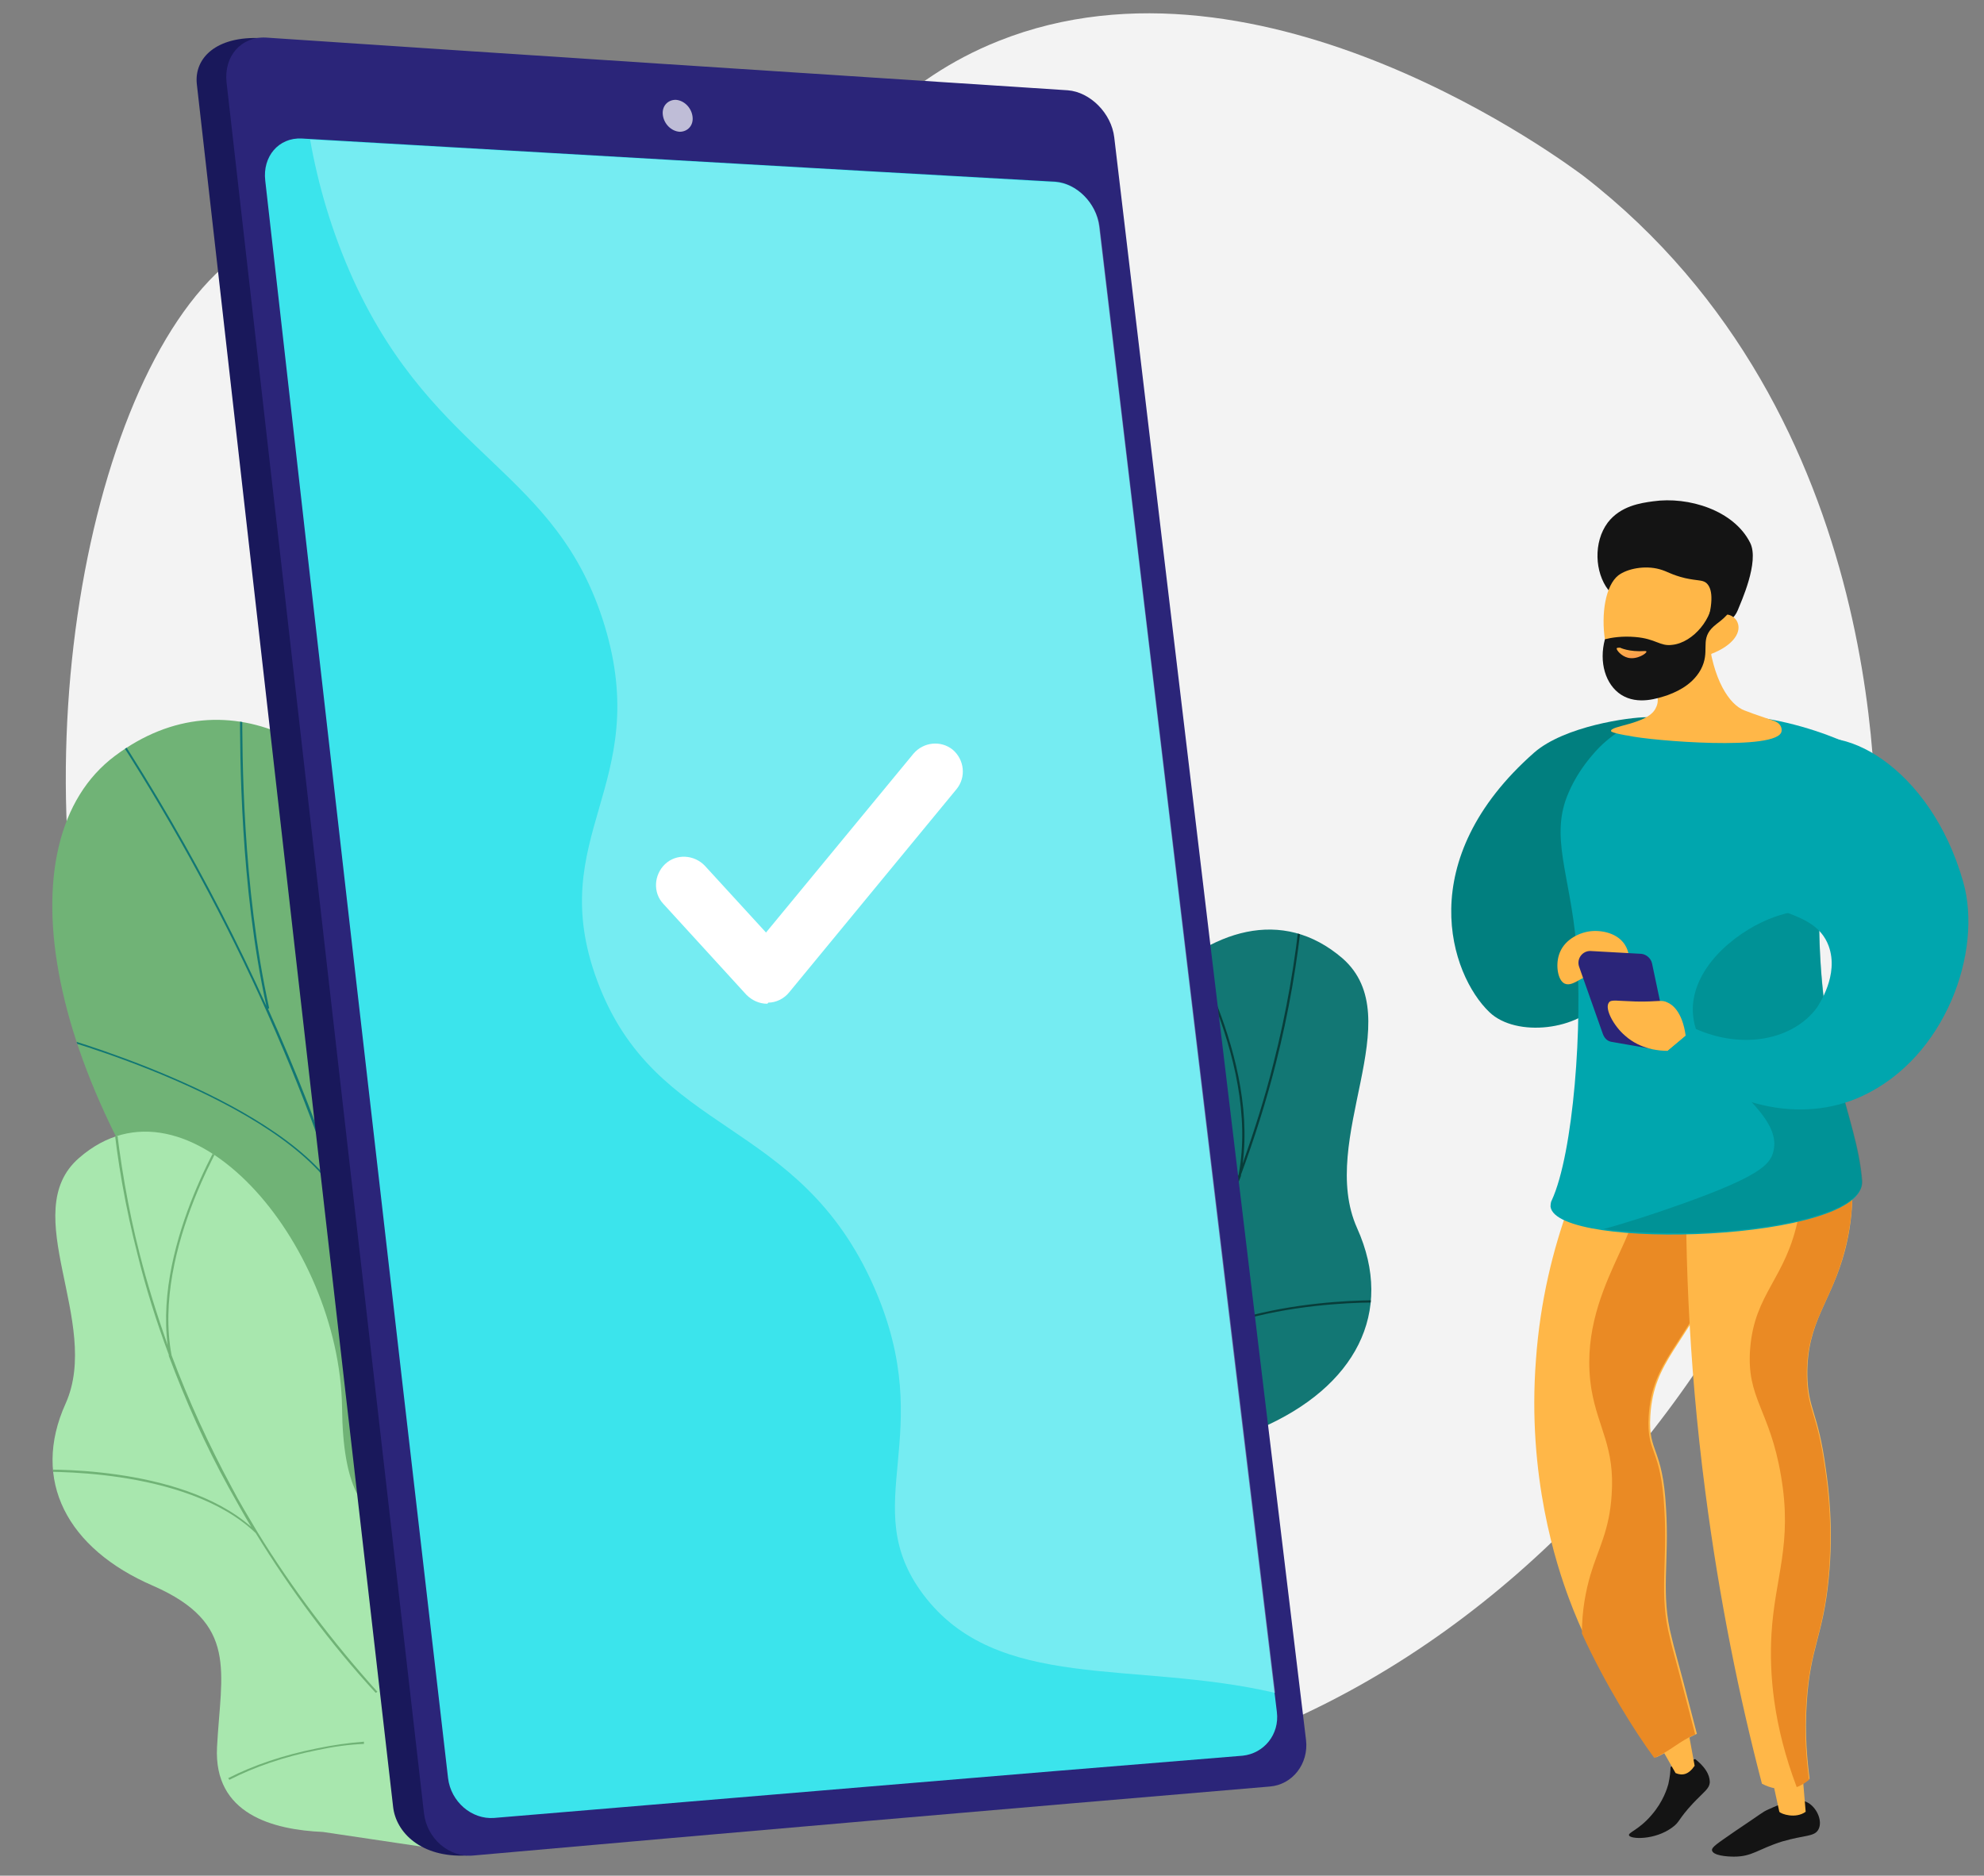 <?xml version="1.0" encoding="utf-8"?>
<!-- Generator: Adobe Illustrator 25.2.1, SVG Export Plug-In . SVG Version: 6.00 Build 0)  -->
<svg version="1.1" id="Metaphor_illustration" xmlns="http://www.w3.org/2000/svg" xmlns:xlink="http://www.w3.org/1999/xlink"
	 x="0px" y="0px" viewBox="0 0 353.8 334.5" style="enable-background:new 0 0 353.8 334.5;" xml:space="preserve">
<rect x="0" y="0" width="353.8" height="334.5" fill="#808080" stroke="none"/>
<style type="text/css">
	.st0{fill:#F3F3F3;}
	.st1{fill:#127774;}
	.st2{clip-path:url(#SVGID_2_);}
	.st3{fill:#083D3A;}
	.st4{fill:#70B376;}
	.st5{fill:#A8E7AE;}
	.st6{clip-path:url(#SVGID_4_);fill:#127774;}
	.st7{clip-path:url(#SVGID_6_);}
	.st8{fill:#19185B;}
	.st9{fill:#2B2579;}
	.st10{fill:#3BE4EC;}
	.st11{opacity:0.3;fill:#FFFFFF;}
	.st12{fill:#BFBDD7;}
	.st13{fill:#FFFFFF;}
	.st14{fill:#141414;}
	.st15{fill:#FFB748;}
	.st16{fill:#EA8A24;}
	.st17{fill:#017F7F;}
	.st18{fill:#00A6AE;}
	.st19{fill:url(#SVGID_7_);}
	.st20{opacity:0.5;fill:#017F7F;}
</style>
<path class="st0" d="M178.1,7.3c-34.9,13.9-38.3,49.4-69.7,52.5C81,62.4,70.5,36.7,51.3,41.3c-29.3,7-47.7,76.9-36,134.3
	c12.2,59.3,63.2,138.1,147.8,143.5c95,6,166.8-84.7,171.2-164.3c0.5-8.6,3.3-80.7-51.9-123.4C279.7,29.4,225.3-11.5,178.1,7.3z"/>
<path class="st1" d="M187.7,219.9c-0.4,31.1-15.4,20.9-29.2,23.9c-16,23.1-17.5,44.6,6.4,63.1l26.6-4c9.9-0.5,21.4-3.5,20.8-16.6
	c-0.7-14.9-4.3-24.3,12.5-31.6c16.8-7.3,24-20.6,17.2-35.7c-7.1-15.9,9.6-37.4-2.6-48.1C217.9,152.4,188,187.5,187.7,219.9z"/>
<g>
	<defs>
		<path id="SVGID_1_" d="M187.7,219.9c-0.4,31.1-15.4,20.9-29.2,23.9c-16,23.1-17.5,44.6,6.4,63.1l26.6-4
			c9.9-0.5,21.4-3.5,20.8-16.6c-0.7-14.9-4.3-24.3,12.5-31.6c16.8-7.3,24-20.6,17.2-35.7c-7.1-15.9,9.6-37.4-2.6-48.1
			C217.9,152.4,188,187.5,187.7,219.9z"/>
	</defs>
	<clipPath id="SVGID_2_">
		<use xlink:href="#SVGID_1_"  style="overflow:visible;"/>
	</clipPath>
	<g class="st2">
		<path class="st3" d="M183.3,285.3l0,0.4c3,0.2,6.1,0.6,9.2,1.3c6.5,1.3,12.3,3.3,17.2,5.8l0.2-0.4c-4.9-2.5-10.8-4.5-17.3-5.8
			C189.4,285.9,186.3,285.5,183.3,285.3z"/>
		<path class="st3" d="M205.2,243.1c1.5-2.5,3-5.1,4.4-7.6c4.5-8.4,8.4-17,11.7-25.8l0,0c0-0.1,0-0.1,0-0.2
			c2.4-6.5,4.5-13.1,6.2-19.8c2.3-9,3.9-18.2,4.8-27.4l-0.4,0c-0.9,9.1-2.5,18.3-4.8,27.3c-1.5,6-3.4,12-5.5,17.9
			c2.7-20.6-12.1-43.5-12.3-43.7l-0.3,0.2c0.2,0.2,15.8,24.4,11.9,45.4c-3.3,8.8-7.2,17.5-11.7,25.9c-1.6,3-3.3,5.9-5.1,8.8
			c0,0,0,0,0,0l0,0c-6.8,11.1-14.6,21.6-23.4,31.2l0.3,0.3c8.8-9.6,16.7-20.1,23.5-31.3c13.7-13.2,42.9-12,43.2-12l0-0.4
			C247.4,231.9,219.5,230.8,205.2,243.1z"/>
	</g>
</g>
<path class="st4" d="M55.8,296.4c-1.5,3.5-4.2,8.3-7.1,13.8h61.7c-9.4-17.4-21.8-35.4-12.1-69.4c4.5-16,18.4-44.9,8.6-61.4
	c-11.2-18.8-26.4-7.8-32.9-22.7c-10-23.3-33.1-37.2-53.5-21.9C0.3,149.9,7.3,193.2,43,236.5C65.1,270.5,63.4,278.3,55.8,296.4z"/>
<path class="st5" d="M61,251.1c0.3,28.3,14,19,26.6,21.8c14.5,21.1,15.9,40.6-5.8,57.4l-24.2-3.6c-9-0.4-19.5-3.2-18.9-15.1
	c0.7-13.5,3.9-22.1-11.4-28.8c-15.3-6.6-21.8-18.8-15.6-32.5c6.5-14.5-8.8-34.1,2.4-43.8C33.5,189.6,60.6,221.6,61,251.1z"/>
<g>
	<defs>
		<path id="SVGID_3_" d="M55.8,296.4c-1.5,3.5-4.2,8.3-7.1,13.8h61.7c-9.4-17.4-21.8-35.4-12.1-69.4c4.5-16,18.4-44.9,8.6-61.4
			c-11.2-18.8-26.4-7.8-32.9-22.7c-10-23.3-33.1-37.2-53.5-21.9C0.3,149.9,7.3,193.2,43,236.5C65.1,270.5,63.4,278.3,55.8,296.4z"/>
	</defs>
	<clipPath id="SVGID_4_">
		<use xlink:href="#SVGID_3_"  style="overflow:visible;"/>
	</clipPath>
	<path class="st6" d="M85.7,202.8c7.3-19.8,15.6-35,15.6-35.1l-0.3-0.2c-0.1,0.2-8.3,15.3-15.7,35.2c-5.9,16-12.3,38-11.5,57.1
		c-1-4.9-2.1-9.7-3.7-14.6c-0.1-0.5-0.2-0.9-0.2-1.4c-0.3-1.7-0.6-3.7-1.9-5.4c-2-8.3-4.4-16.6-7.1-24.7l0,0c0,0,0-0.1,0-0.1
		c-3.7-11.4-8.1-22.6-13.1-33.7l0.2-0.1c-4.8-21.7-4.8-45.5-4.8-53.4c0-1.8,0-2.5,0-2.7l-0.4,0.1c0,0.2,0,1.2,0,2.7
		c0,7.8,0,31.4,4.7,52.9C37.4,157,24.8,135.3,9.7,114.3l-0.3,0.2c22.4,31.1,39.3,63.9,50.6,97.8c-11.5-17.1-50.6-27.8-51-27.9
		l-0.1,0.3c0.4,0.1,41.4,11.2,51.6,29c2.7,8.2,5.1,16.5,7.1,24.8l0,0.1c1.3,1.6,1.6,3.4,1.8,5.2c0.1,0.5,0.1,1,0.2,1.4
		c1.9,5.8,3.1,11.5,4.2,17.3c0.1,1.8,0.3,3.6,0.6,5.3l0.3-0.1c0.1,0.5,0.2,1,0.3,1.5c0.6,3.6,1.3,7.4,2.1,11.2l0.4,2.7
		c1.1,7.9,2.2,15.5,2.9,23.5l0.4,0c-0.7-8-1.8-15.5-2.9-23.5l-0.4-2.7c-0.8-3.8-1.5-7.6-2.1-11.2c-0.4-2.3-0.8-4.5-1.2-6.8
		C72.8,242.9,79.5,219.6,85.7,202.8z"/>
</g>
<g>
	<defs>
		<path id="SVGID_5_" d="M61,251.1c0.3,28.3,14,19,26.6,21.8c14.5,21.1,15.9,40.6-5.8,57.4l-24.2-3.6c-9-0.4-19.5-3.2-18.9-15.1
			c0.7-13.5,3.9-22.1-11.4-28.8c-15.3-6.6-21.8-18.8-15.6-32.5c6.5-14.5-8.8-34.1,2.4-43.8C33.5,189.6,60.6,221.6,61,251.1z"/>
	</defs>
	<clipPath id="SVGID_6_">
		<use xlink:href="#SVGID_5_"  style="overflow:visible;"/>
	</clipPath>
	<g class="st7">
		<path class="st4" d="M45.9,273.2L45.9,273.2C45.9,273.1,45.9,273.1,45.9,273.2c-1.6-2.7-3.2-5.3-4.6-8
			c-4.1-7.6-7.7-15.5-10.7-23.5c-3.6-19.1,10.7-41.1,10.8-41.4l-0.3-0.2c-0.1,0.2-13.6,21-11.2,39.8c-1.9-5.4-3.6-10.8-5-16.3
			c-2.1-8.2-3.5-16.6-4.4-24.9l-0.4,0c0.8,8.3,2.3,16.7,4.4,24.9c1.5,6.1,3.4,12.1,5.6,18c0,0.1,0,0.1,0,0.2l0,0
			c3,8,6.5,15.9,10.7,23.5c1.3,2.3,2.6,4.7,4,7C32,261,6.6,262.1,6.3,262.1l0,0.4c0.3,0,26.8-1.1,39.3,10.9
			c6.2,10.1,13.3,19.7,21.4,28.5l0.3-0.2C59.3,292.8,52.1,283.3,45.9,273.2z"/>
		<path class="st4" d="M56.5,311.8c-6,1.2-11.3,3-15.8,5.3l0.2,0.3c4.5-2.3,9.7-4.1,15.7-5.3c2.8-0.6,5.6-1,8.3-1.1l0-0.4
			C62.2,310.8,59.4,311.2,56.5,311.8z"/>
	</g>
</g>
<path class="st8" d="M192.4,24.7c11.3,95.9,22.7,190.7,34,284.6c0.5,4.2-2.4,7.9-6.5,8.3c-45.6,4.3-91.2,8.7-136.7,13.3
	c-8.1,0.4-12.6-4.1-13.1-8.7C58.4,220.8,46.8,118.4,35.1,15c-0.5-4.6,3.4-8.6,11.5-8.2c45.8,3.3,91.6,6.5,137.4,9.7
	C188.1,16.7,191.9,20.4,192.4,24.7z"/>
<path class="st9" d="M198.7,24.5c11.4,96.3,22.8,191.5,34.2,285.8c0.5,4.2-2.4,8-6.5,8.3c-47.3,4-94.7,8.1-142,12.3
	c-4.3,0.4-8.3-3-8.8-7.6C63.9,221.5,52.2,118.6,40.4,14.7c-0.5-4.7,2.6-8.2,7-8c47.7,3.2,95.3,6.3,143,9.4
	C194.4,16.4,198.2,20.2,198.7,24.5z"/>
<path class="st10" d="M196,40.3c10.6,89.2,21.1,177.5,31.7,265c0.5,4-2.3,7.4-6.1,7.8c-44.5,3.6-89,7.4-133.5,11.1
	c-4,0.3-7.7-2.9-8.2-7.1C69,223,58.1,128.1,47.3,32.2c-0.5-4.3,2.4-7.7,6.5-7.5c44.8,2.6,89.6,5.2,134.4,7.7
	C192,32.7,195.5,36.2,196,40.3z"/>
<path class="st11" d="M188.1,32.5c-44.3-2.5-88.5-5.1-132.8-7.6c1.4,7.9,3.8,16.4,7.8,25.2c14.7,31.9,36.2,33.6,44.7,61.4
	c8.7,28.6-10.9,37.5-1.3,63.4c10.4,28,35.9,24,49.4,54.7c11.6,26.5-3.3,38.6,8.7,54.7c13.2,17.6,37.5,11.7,62.8,17.6
	c-10.4-86.3-20.9-173.5-31.3-261.5C195.5,36.2,192,32.7,188.1,32.5z"/>
<path class="st12" d="M123.5,20.8c0.2,1.6-0.9,2.7-2.3,2.7c-1.5-0.1-2.8-1.4-3-3c-0.2-1.6,0.9-2.7,2.3-2.7
	C122,17.9,123.3,19.2,123.5,20.8z"/>
<path class="st13" d="M136.8,179c-1.4,0-2.7-0.6-3.7-1.6l-14.8-16.2c-1.9-2-1.7-5.2,0.3-7.1c2-1.9,5.2-1.7,7.1,0.3l10.9,11.9
	l26.3-31.9c1.8-2.1,4.9-2.4,7-0.7c2.1,1.8,2.4,4.9,0.7,7l-29.9,36.3c-0.9,1.1-2.3,1.8-3.7,1.8C136.9,179,136.8,179,136.8,179z"/>
<g>
	<path class="st14" d="M302.3,313.7c2.5,2,2.6,3.5,2.6,4.2c-0.1,1.1-1,1.6-3,3.7c-2.7,2.9-2.3,3.3-3.7,4.3c-3.1,2.3-7.5,2.1-7.7,1.4
		c-0.2-0.5,1.8-1,4-3.6c2.1-2.4,2.8-4.8,3-5.5c0.3-1.3,0.4-2.4,0.4-3.1L302.3,313.7z"/>
	<path class="st15" d="M293.9,307.6l4.9,8.6c1.2,0.5,2.3,0.3,3.4-1.3l-1.9-10.4L293.9,307.6z"/>
	<path class="st15" d="M288,197.7c-4.8,8.1-12.6,23.7-14.1,44.8c-1.6,20.8,3.7,36.7,5.9,42.6c4.1,11.1,11.3,22.7,15.5,28.3
		c2.8-1.2,4.5-3,7.3-4.2c-0.4-1.5-1.7-6.6-2.5-9.6c-0.6-2.3-1.8-6.6-2-7.6c-2-7.7-0.4-13.5-1-23c-0.6-11.1-3.2-9.8-2.8-16.5
		c0.6-10,6.2-12.3,12.7-26.7c4.4-9.9,9.1-20.3,4.8-25.9C306.2,192.7,289.8,197.2,288,197.7z"/>
	<path class="st14" d="M322.6,321.6c1.5,1,2.4,3.2,1.7,4.6c-0.7,1.4-2.4,1-6.5,2.2c-4.4,1.4-5.3,2.7-8.6,2.7c-1.3,0-3.7-0.2-3.9-1.1
		c-0.1-0.6,0.9-1.2,4.2-3.5c4.8-3.2,4.7-3.3,5.8-3.8C318,321.5,320.6,320.3,322.6,321.6z"/>
	<path class="st15" d="M315.5,314.8l1.8,8.3c0.3,0.4,2.9,1.3,4.7,0l-0.7-8.3H315.5z"/>
	<path class="st16" d="M311.6,199.8c-5.4-7.1-21.8-2.7-23.7-2.1c-2,3.3-4.4,7.9-6.8,13.7c5.8-1.1,8.3-0.1,9.5,1.3
		c4.6,5.4-9.7,17.2-6.8,35.1c1.2,7,4.2,10.2,3.6,18.8c-0.4,6.4-2.4,9.6-3.8,14.3c-0.8,2.8-1.5,6.2-1.5,10.4
		c4.1,9,9.5,17.6,12.9,22.2c2.8-1.2,4.5-3,7.3-4.2c-0.4-1.5-1.7-6.6-2.5-9.6c-0.6-2.3-1.8-6.6-2-7.6c-2-7.7-0.4-13.5-1-23
		c-0.6-11.1-3.2-9.8-2.8-16.5c0.6-10,6.2-12.3,12.7-26.7C311.2,215.9,315.9,205.5,311.6,199.8z"/>
	<path class="st15" d="M300.8,202.1c-0.5,18.6,0.2,40.2,3.3,63.9c2.5,19.3,6.1,36.8,10.1,52.1c0.6,0.3,2.5,1.3,5,0.8
		c1.8-0.3,2.9-1.2,3.5-1.7c-0.4-3.1-0.9-7.9-0.5-13.6c0.6-9.8,2.9-11.8,3.9-22c0.9-8.9,0-16.2-0.5-19.6c-1.4-10.4-3.2-10.6-3.3-16.8
		c-0.1-9.6,4.3-13,6.7-22.2c1.6-6.1,2.5-15.2-1.6-27.7C318.6,197.6,309.7,199.8,300.8,202.1z"/>
	<path class="st17" d="M293.7,127.9c-3.2,0-14.7,1.6-20.1,6.3c-21.8,19.2-15,39.6-8,46.3c4.8,4.6,16.1,3.2,20-2.2
		c2.9-4,0.8-8.9-0.2-15.9C284.2,154.9,288.3,142,293.7,127.9z"/>
	<path class="st16" d="M327.4,195.4c-2.6,0.7-5.2,1.3-7.8,2c1.4,4.7,2.7,11.7,1.1,19.7c-2.2,11-7.8,13.4-8.6,23.4
		c-0.7,8.9,3.5,10.8,5.5,22.7c2.1,12.2-1.1,18-1.7,28.2c-0.4,7,0.3,16.2,4.5,27.3c1.1-0.4,1.8-1,2.2-1.3c-0.4-3.1-0.9-7.9-0.5-13.6
		c0.6-9.8,2.9-11.8,3.9-22c0.9-8.9,0-16.2-0.5-19.6c-1.4-10.4-3.2-10.6-3.3-16.8c-0.1-9.6,4.3-13,6.7-22.2
		C330.6,216.9,331.5,207.8,327.4,195.4z"/>
	<path class="st18" d="M285.8,132.7c0,0-3.9,3.5-6.1,8.7c-3.4,7.8,0.3,14.5,1.4,27.2c1.2,13.9-0.5,37.1-4.4,45.5
		c-0.1,0.1-0.2,0.6-0.2,1.1c1.1,8,56.3,6.2,55.5-4.5c-0.9-12.2-8-21.7-7.6-49.9c0.1-11.8,2.8-21.6,5.2-28.2
		c-4.5-2-11.3-4.4-19.8-5.1c-6.4-0.6-11.9-0.1-16.1,0.6C292.4,128.3,289.1,129.7,285.8,132.7z"/>
	<path class="st15" d="M278,170.3c0.8-2.6,3.4-3.9,5.4-4.2c2-0.3,5.3,0.2,6.6,2.8c1.2,2.4,0.3,5.9-2.6,7.7c-0.4-1-1.1-2.3-2.4-2.7
		c-2.3-0.7-4.3,2.3-6,1.5C277.8,174.8,277.4,172.2,278,170.3z"/>
	<path class="st9" d="M287.4,185.8l7.5,1.3c1.5,0.3,2.7-1.1,2.4-2.5l-2.7-12.8c-0.2-0.9-1-1.6-1.9-1.7l-9-0.5
		c-1.5-0.1-2.6,1.4-2.1,2.8l4.2,11.9C286.1,185.2,286.7,185.7,287.4,185.8z"/>
	<path class="st15" d="M300.6,184.7c-0.6-4.4-2.5-5.6-3.2-5.9c-1.1-0.6-1.7-0.1-5.7-0.2c-3.5-0.1-4.4-0.4-4.8,0.2
		c-0.8,1.1,0.9,4.2,2.9,5.9c2.8,2.5,6.2,2.7,7.6,2.7L300.6,184.7z"/>
	<path class="st15" d="M304.6,113.1c0.8,8.1,3.8,12.6,6.5,13.6c2.5,0.9-0.2,0,5.1,1.8c1.3,0.4,1.6,1.3,1.5,1.9
		c-0.5,3.6-23.4,1.7-27.3,0.8c-0.2,0-3-0.5-3.1-0.8c-0.3-1,6.4-1.2,7.9-4c0.6-1.1,0.9-2.6-1.5-5.5
		C295.3,118.5,302.9,115.6,304.6,113.1z"/>
	<path class="st14" d="M286.8,105.2c-2.4-3.1-2.7-8.5-0.1-12c2.3-3,5.9-3.5,8.1-3.8c6.3-0.9,14.4,1.6,17.3,7.4
		c1.7,3.4-1.7,10.7-2.2,12c-0.6,1.5-1.7,2-2.8,3.1c-1.4,1.6-3.7,4.1-7.3,8.2c-0.3-1.2-0.8-2.7-1.5-4.3c-0.3-0.6-1.4-3-3.1-5
		C291.8,106.9,289.1,108.1,286.8,105.2z"/>
	<path class="st15" d="M305.2,116.6c0,0-4,6.9-12.3,6.6c-7.5-0.3-8.9-17-4.3-20.6c1.6-1.2,4.7-1.8,7.3-1.1c1.5,0.4,2.1,1,4.6,1.6
		c2.3,0.5,3,0.3,3.7,0.8c0.9,0.7,1.6,2.5,0.2,7.4c1.4-1.5,3.1-2.1,4.3-1.5c0.2,0.1,0.7,0.4,1,0.9
		C310.8,112.6,309.1,115.1,305.2,116.6z"/>
	<path class="st14" d="M304.5,102.9c-0.4,0.3,0.8,1.6,0.9,3.5c0.2,3.7-3.4,8.2-7.2,8.6c-2.2,0.3-2.9-1.1-6.6-1.4
		c-2.3-0.2-4.2,0.1-5.4,0.4c-1.1,4.1,0.1,8.1,2.9,9.9c3,1.9,6.6,0.6,8.2,0.1c1-0.4,4.3-1.5,6-4.6c1.7-3.2-0.1-5.1,1.9-7.3
		c1-1.1,2.4-1.6,3.7-3.7c0.4-0.6,0.6-1.1,0.7-1.4C307.6,105,305,102.5,304.5,102.9z"/>
	
		<linearGradient id="SVGID_7_" gradientUnits="userSpaceOnUse" x1="992.866" y1="212.717" x2="993.845" y2="221.444" gradientTransform="matrix(1 -2.000000e-02 2.000000e-02 1 -706.313 -79.62)">
		<stop  offset="0" style="stop-color:#FFC444"/>
		<stop  offset="1" style="stop-color:#F36F56"/>
	</linearGradient>
	<path class="st19" d="M288.9,115.5c0,0,1.6,0.8,4.4,0.6c0.1,0,0.3,0,0.3,0.1c0.1,0.3-1.7,1.5-3.3,1.1c-1.2-0.3-2.1-1.4-2-1.7
		C288.4,115.5,288.7,115.5,288.9,115.5z"/>
	<path class="st20" d="M324.4,162.3c-2.8-0.1-5.4,0.3-7.9,1.2c-6,2.1-14,8.1-14.6,15.7c-0.8,11.7,16.6,18.1,14.3,26.3
		c-0.6,2.2-2.6,4.3-15.7,9c-5.3,1.9-10.2,3.5-14.6,4.7c3.7,0.5,9.2,0.8,15.6,0.7c15-0.4,31-3.6,30.6-9.4
		C331.1,198.6,324.3,189.2,324.4,162.3z"/>
	<path class="st18" d="M297.4,187.4c9.8,10,23.8,13.1,34.6,8.1c15-6.9,21.6-25.9,18.1-38.2c-5.8-20.5-22.3-29.6-30.3-24.1
		c-5.8,3.9-18.9,15.7-12,23.4c6.2,6.9,15.7,5.1,18.3,12.1c1.9,5.2-1.8,10.5-2.1,11c-4.2,5.7-13.2,7.6-21.8,3.7
		C300.5,184.8,299,186.1,297.4,187.4z"/>
</g>
</svg>
